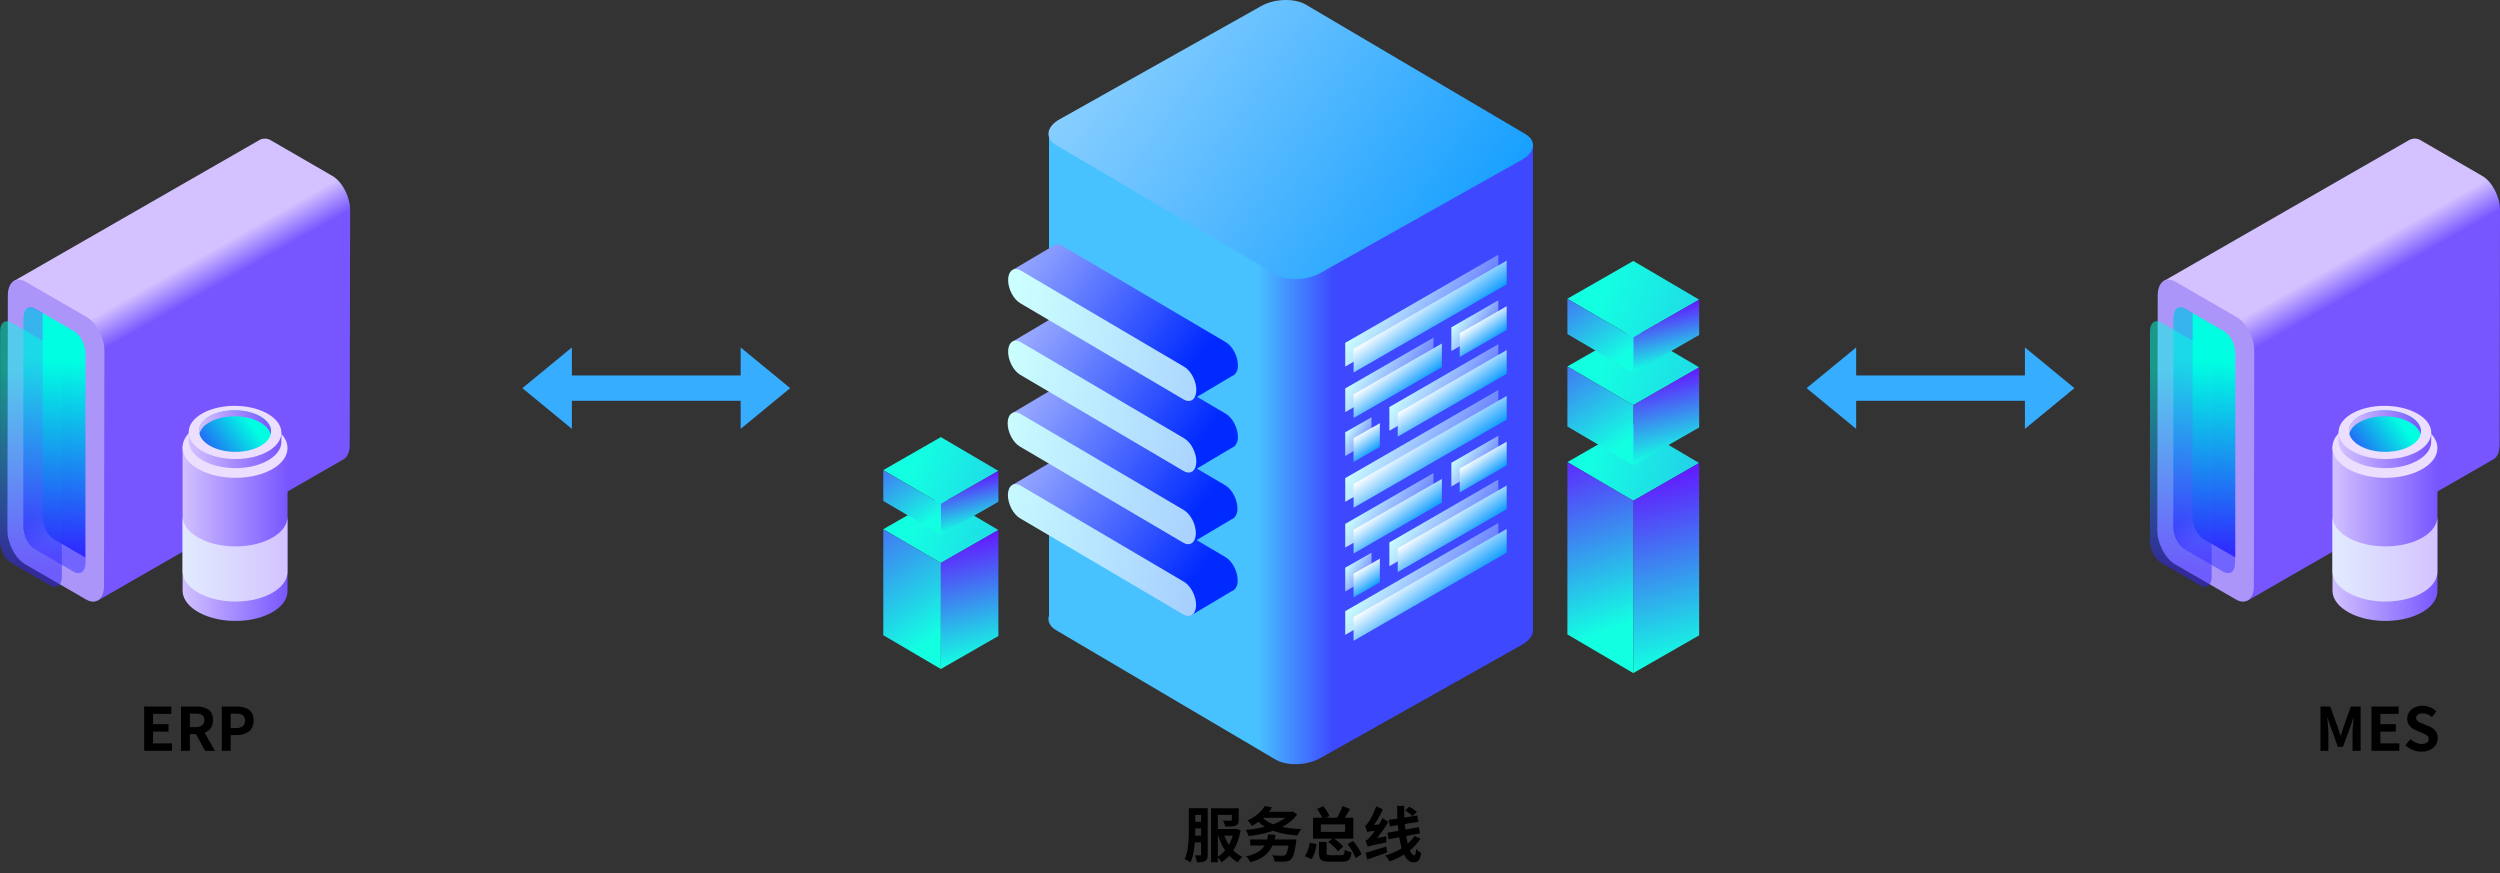 <svg width="919" height="321" viewBox="0 0 919 321" fill="none" xmlns="http://www.w3.org/2000/svg">
<rect x="0" y="0" width="919" height="321" fill="#333333" stroke="none"/>
<path d="M576.178 169.862L600.396 155.971L624.615 170.194L600.396 184.075L576.178 169.862Z" fill="url(#paint0_linear_691_4410)"/>
<path d="M600.396 247.427V184.075L624.615 170.193V233.545L600.396 247.427Z" fill="url(#paint1_linear_691_4410)"/>
<path d="M576.178 169.861V233.213L600.396 247.426V184.074L576.178 169.861Z" fill="url(#paint2_linear_691_4410)"/>
<path d="M576.178 134.698L600.396 120.816L624.615 135.029L600.396 148.921L576.178 134.698Z" fill="url(#paint3_linear_691_4410)"/>
<path d="M600.396 171.002V148.921L624.615 135.029V157.121L600.396 171.002Z" fill="url(#paint4_linear_691_4410)"/>
<path d="M576.178 134.697V156.789L600.396 171.002V148.921L576.178 134.697Z" fill="url(#paint5_linear_691_4410)"/>
<path d="M576.178 109.817L600.396 95.926L624.615 110.149L600.396 124.03L576.178 109.817Z" fill="url(#paint6_linear_691_4410)"/>
<path d="M600.396 137.019V124.03L624.615 110.148V123.128L600.396 137.019Z" fill="url(#paint7_linear_691_4410)"/>
<path d="M576.178 109.816V122.796L600.396 137.019V124.029L576.178 109.816Z" fill="url(#paint8_linear_691_4410)"/>
<path d="M324.697 194.536L345.848 182.406L367.009 194.826L345.848 206.955L324.697 194.536Z" fill="url(#paint9_linear_691_4410)"/>
<path d="M345.848 245.925V206.955L367.009 194.826V233.795L345.848 245.925Z" fill="url(#paint10_linear_691_4410)"/>
<path d="M324.697 194.535V233.504L345.848 245.924V206.955L324.697 194.535Z" fill="url(#paint11_linear_691_4410)"/>
<path d="M324.697 172.807L345.848 160.678L367.009 173.097L345.848 185.216L324.697 172.807Z" fill="url(#paint12_linear_691_4410)"/>
<path d="M345.848 196.568V185.217L367.009 173.098V184.439L345.848 196.568Z" fill="url(#paint13_linear_691_4410)"/>
<path d="M324.697 172.807V184.148L345.848 196.568V185.216L324.697 172.807Z" fill="url(#paint14_linear_691_4410)"/>
<path d="M563.512 231.255V53.909L385.612 50.426V226.279C384.978 228.239 385.8 230.219 388.191 231.629L468.895 279.213C473.054 281.67 480.427 281.441 485.304 278.705L559.446 237.04C562.389 235.412 563.751 233.256 563.512 231.255Z" fill="url(#paint15_linear_691_4410)"/>
<path d="M468.906 100.891L388.202 53.307C384.042 50.84 384.593 46.62 389.481 43.873L463.633 2.219C468.521 -0.528 475.873 -0.756 480.042 1.711L560.757 49.295C564.916 51.752 564.355 55.982 559.478 58.719L485.315 100.383C480.417 103.12 473.138 103.348 468.906 100.891Z" fill="url(#paint16_linear_691_4410)"/>
<path d="M454.962 213.497C455.035 210.189 453.049 206.302 450.532 204.819L390.48 169.468C390.051 169.161 389.547 168.972 389.021 168.923C388.494 168.874 387.964 168.965 387.485 169.188C387.36 169.245 387.242 169.315 387.132 169.396L372.199 178.249L437.711 226.279L452.83 217.28C453.174 217.174 453.49 216.994 453.756 216.752C454.169 216.32 454.489 215.808 454.696 215.248C454.904 214.689 454.994 214.092 454.962 213.497Z" fill="url(#paint17_linear_691_4410)"/>
<path d="M434.986 225.864L374.934 190.502C372.417 189.02 370.431 185.132 370.504 181.825C370.577 178.518 372.677 177.036 375.204 178.529L435.256 213.88C437.773 215.373 439.759 219.25 439.686 222.557C439.613 225.864 437.513 227.346 434.986 225.864Z" fill="url(#paint18_linear_691_4410)"/>
<path d="M454.878 187.103C454.951 183.796 452.965 179.908 450.448 178.425L390.396 143.064C389.965 142.761 389.461 142.576 388.936 142.527C388.411 142.478 387.882 142.566 387.401 142.784C387.272 142.843 387.15 142.916 387.037 143.002L372.115 151.855L437.627 199.875L452.736 190.886C453.084 190.785 453.402 190.6 453.661 190.347C454.078 189.919 454.401 189.41 454.61 188.852C454.819 188.293 454.911 187.698 454.878 187.103Z" fill="url(#paint19_linear_691_4410)"/>
<path d="M434.902 199.459L374.85 164.108C372.324 162.615 370.337 158.738 370.41 155.42C370.493 152.113 372.594 150.641 375.121 152.124L435.162 187.485C437.689 188.968 439.675 192.855 439.603 196.162C439.53 199.469 437.419 200.952 434.902 199.459Z" fill="url(#paint20_linear_691_4410)"/>
<path d="M455.055 160.78C455.128 157.473 453.142 153.586 450.615 152.103L390.563 116.742C390.131 116.439 389.628 116.254 389.103 116.205C388.577 116.155 388.048 116.244 387.568 116.462C387.443 116.523 387.325 116.596 387.214 116.68L372.271 125.533L437.783 173.552L452.902 164.564C453.247 164.454 453.563 164.27 453.828 164.025C454.244 163.597 454.568 163.088 454.779 162.529C454.99 161.971 455.084 161.376 455.055 160.78Z" fill="url(#paint21_linear_691_4410)"/>
<path d="M435.068 173.127L375.026 137.776C372.499 136.283 370.513 132.395 370.586 129.088C370.659 125.781 372.77 124.309 375.286 125.792L435.338 161.153C437.865 162.636 439.851 166.523 439.778 169.83C439.706 173.127 437.595 174.62 435.068 173.127Z" fill="url(#paint22_linear_691_4410)"/>
<path d="M455.055 134.459C455.128 131.152 453.142 127.264 450.615 125.782L390.563 90.42C390.133 90.114 389.629 89.927 389.103 89.878C388.577 89.829 388.047 89.919 387.568 90.14C387.446 90.202 387.327 90.271 387.214 90.348L372.271 99.211L437.783 147.21L452.902 138.222C453.247 138.112 453.563 137.928 453.828 137.683C454.241 137.257 454.563 136.751 454.774 136.197C454.985 135.642 455.081 135.051 455.055 134.459Z" fill="url(#paint23_linear_691_4410)"/>
<path d="M435.068 146.816L375.026 111.455C372.499 109.973 370.513 106.085 370.586 102.778C370.659 99.471 372.77 97.999 375.286 99.481L435.338 134.843C437.865 136.325 439.851 140.213 439.778 143.52C439.706 146.827 437.595 148.299 435.068 146.816Z" fill="url(#paint24_linear_691_4410)"/>
<path d="M550.785 102.353L494.508 134.75V126.031L550.785 93.635V102.353Z" fill="url(#paint25_linear_691_4410)"/>
<path d="M550.785 119.116L533.523 129.047V120.329L550.785 110.387V119.116Z" fill="url(#paint26_linear_691_4410)"/>
<path d="M526.962 132.82L494.508 151.501V142.783L526.962 124.102V132.82Z" fill="url(#paint27_linear_691_4410)"/>
<path d="M550.784 135.226L510.729 158.345V149.626L550.784 126.508V135.226Z" fill="url(#paint28_linear_691_4410)"/>
<path d="M504.168 162.117L494.508 167.622V158.903L504.168 153.398V162.117Z" fill="url(#paint29_linear_691_4410)"/>
<path d="M550.785 152.082L494.508 184.468V175.749L550.785 143.363V152.082Z" fill="url(#paint30_linear_691_4410)"/>
<path d="M550.785 168.898L533.523 178.84V170.122L550.785 160.18V168.898Z" fill="url(#paint31_linear_691_4410)"/>
<path d="M526.962 182.613L494.508 201.294V192.576L526.962 173.895V182.613Z" fill="url(#paint32_linear_691_4410)"/>
<path d="M550.784 185.019L510.729 208.127V199.409L550.784 176.301V185.019Z" fill="url(#paint33_linear_691_4410)"/>
<path d="M504.168 211.911L494.508 217.415V208.697L504.168 203.182V211.911Z" fill="url(#paint34_linear_691_4410)"/>
<path d="M550.785 200.984L494.508 233.37V224.652L550.785 192.266V200.984Z" fill="url(#paint35_linear_691_4410)"/>
<g style="mix-blend-mode:overlay">
<path d="M553.863 104.519L497.586 136.916V128.197L553.863 95.801V104.519Z" fill="url(#paint36_linear_691_4410)"/>
<path d="M553.863 121.283L536.602 131.214V122.496L553.863 112.564V121.283Z" fill="url(#paint37_linear_691_4410)"/>
<path d="M530.04 134.988L497.586 153.669V144.951L530.04 126.27V134.988Z" fill="url(#paint38_linear_691_4410)"/>
<path d="M553.864 137.402L513.809 160.51V151.791L553.864 128.684V137.402Z" fill="url(#paint39_linear_691_4410)"/>
<path d="M507.246 164.285L497.586 169.79V161.071L507.246 155.566V164.285Z" fill="url(#paint40_linear_691_4410)"/>
<path d="M553.863 154.25L497.586 186.636V177.917L553.863 145.531V154.25Z" fill="url(#paint41_linear_691_4410)"/>
<path d="M553.863 171.064L536.602 181.006V172.288L553.863 162.346V171.064Z" fill="url(#paint42_linear_691_4410)"/>
<path d="M530.04 184.779L497.586 203.46V194.742L530.04 176.061V184.779Z" fill="url(#paint43_linear_691_4410)"/>
<path d="M553.864 187.185L513.809 210.293V201.575L553.864 178.467V187.185Z" fill="url(#paint44_linear_691_4410)"/>
<path d="M507.246 214.076L497.586 219.581V210.862L507.246 205.357V214.076Z" fill="url(#paint45_linear_691_4410)"/>
<path d="M553.863 203.15L497.586 235.547V226.818L553.863 194.432V203.15Z" fill="url(#paint46_linear_691_4410)"/>
</g>
<path d="M912.449 64.649L890.123 51.732C889.526 51.308 888.829 51.046 888.1 50.971C887.371 50.897 886.635 51.012 885.964 51.306H885.912L795.215 103.411L826.151 220.815L916.338 168.981C917.867 168.255 918.844 166.348 918.855 163.57L919 77.213C919.011 72.362 916.12 66.753 912.449 64.649Z" fill="url(#paint47_linear_691_4410)"/>
<path d="M821.94 220.37L799.573 207.442C795.944 205.369 793.011 199.729 793.022 194.898L793.178 108.542C793.178 103.711 796.131 101.503 799.76 103.597L822.127 116.525C825.756 118.598 828.689 124.238 828.678 129.069L828.522 215.425C828.522 220.245 825.569 222.464 821.94 220.37Z" fill="#AB95F9"/>
<path d="M817.448 210.159L803.14 201.865C800.811 200.528 798.98 196.93 798.98 193.841L799.033 116.68C799.033 113.57 800.925 112.171 803.192 113.508L817.511 121.802C819.83 123.149 821.67 126.736 821.67 129.826V206.997C821.66 210.086 819.767 211.486 817.448 210.159Z" fill="url(#paint48_linear_691_4410)"/>
<path d="M810.127 198.246C807.808 196.899 805.968 193.301 805.968 190.212L806.02 115.114L803.275 113.528C800.945 112.191 799.063 113.601 799.053 116.7V193.861C799.053 196.971 800.935 200.548 803.212 201.885L817.521 210.179C819.85 211.526 821.68 210.106 821.743 207.017V204.943L810.127 198.246Z" fill="url(#paint49_linear_691_4410)"/>
<path opacity="0.5" d="M808.806 215.218L794.488 206.925C792.169 205.577 790.328 201.99 790.328 198.901V121.729C790.328 118.619 792.221 117.22 794.54 118.619L808.858 126.913C811.177 128.25 813.018 131.848 813.018 134.937V212.108C813.018 215.145 811.094 216.555 808.806 215.218Z" fill="url(#paint50_linear_691_4410)"/>
<path style="mix-blend-mode:overlay" opacity="0.6" d="M817.448 210.159L803.14 201.865C800.811 200.528 798.98 196.93 798.98 193.841L799.033 116.68C799.033 113.57 800.925 112.171 803.192 113.508L817.511 121.802C819.83 123.149 821.67 126.736 821.67 129.826L821.618 206.997C821.66 210.086 819.767 211.486 817.448 210.159Z" fill="url(#paint51_linear_691_4410)"/>
<path d="M895.988 217.084V164.492L857.42 164.016V216.607C857.399 216.904 857.399 217.202 857.42 217.498C857.617 220.37 859.739 223.211 863.742 225.315C871.645 229.462 883.843 229.192 890.997 224.693C894.439 222.537 896.072 219.779 895.988 217.084Z" fill="url(#paint52_linear_691_4410)"/>
<path d="M890.996 172.09C883.841 176.59 871.644 176.859 863.741 172.712C855.838 168.566 855.235 161.558 862.389 157.058C869.543 152.559 881.751 152.29 889.644 156.447C897.536 160.604 898.15 167.612 890.996 172.09Z" fill="#ECDEFF"/>
<path d="M893.742 159.082H892.702C891.548 157.384 889.967 156.018 888.117 155.122C881.139 151.462 870.366 151.7 864.044 155.671C862.649 156.497 861.465 157.632 860.581 158.988H859.635V162.098C859.624 162.202 859.624 162.306 859.635 162.409C859.728 165.012 861.611 167.593 865.229 169.49C872.207 173.16 882.98 172.911 889.292 168.941C892.245 167.085 893.701 164.794 893.701 162.409L893.742 159.082Z" fill="url(#paint53_linear_691_4410)"/>
<path d="M889.323 165.601C883.011 169.572 872.238 169.81 865.261 166.151C858.283 162.491 857.753 156.292 864.065 152.332C870.377 148.371 881.16 148.112 888.138 151.782C895.115 155.452 895.645 161.631 889.323 165.601Z" fill="#ECDEFF"/>
<path d="M886.547 163.642C881.618 166.752 873.216 166.928 867.829 164.067C862.443 161.206 861.975 156.385 866.904 153.296C871.833 150.206 880.224 150.009 885.621 152.871C891.018 155.732 891.465 160.553 886.547 163.642Z" fill="url(#paint54_linear_691_4410)"/>
<path d="M866.85 155.504C871.779 152.393 880.171 152.217 885.568 155.068C887.939 156.323 889.363 157.94 889.79 159.63C890.424 157.204 888.989 154.633 885.568 152.839C880.129 149.978 871.738 150.165 866.85 153.264C864.074 155.006 862.992 157.297 863.554 159.484C864.105 157.788 865.283 156.364 866.85 155.504Z" fill="url(#paint55_linear_691_4410)"/>
<path d="M890.997 197.303C883.843 201.792 871.645 202.072 863.742 197.925C859.739 195.852 857.618 192.98 857.42 190.109V209.495C857.399 209.788 857.399 210.083 857.42 210.376C857.618 213.248 859.739 216.088 863.742 218.193C871.645 222.339 883.843 222.06 890.997 217.571C894.439 215.414 896.082 212.677 895.989 209.951V189.715C896.082 192.41 894.439 195.147 890.997 197.303Z" fill="url(#paint56_linear_691_4410)"/>
<path d="M122.152 64.649L99.826 51.732C99.229 51.308 98.532 51.046 97.803 50.971C97.074 50.897 96.338 51.012 95.667 51.306L4.918 103.411L35.854 220.815L126.041 168.981C127.57 168.255 128.547 166.348 128.558 163.57L128.703 77.213C128.714 72.362 125.823 66.753 122.152 64.649Z" fill="url(#paint57_linear_691_4410)"/>
<path d="M31.643 220.37L9.276 207.442C5.647 205.369 2.714 199.729 2.725 194.898L2.881 108.542C2.881 103.711 5.834 101.503 9.463 103.597L31.83 116.525C35.459 118.598 38.392 124.238 38.382 129.069L38.226 215.425C38.226 220.245 35.272 222.464 31.643 220.37Z" fill="#AB95F9"/>
<path d="M27.152 210.159L12.843 201.865C10.514 200.528 8.684 196.93 8.684 193.841V116.68C8.684 113.57 10.576 112.171 12.895 113.508L27.214 121.802C29.533 123.149 31.373 126.736 31.373 129.826V206.997C31.363 210.086 29.471 211.486 27.152 210.159Z" fill="url(#paint58_linear_691_4410)"/>
<path d="M19.83 198.247C17.511 196.899 15.671 193.302 15.671 190.212L15.681 115.073L12.936 113.487C10.607 112.15 8.776 113.56 8.714 116.659L8.662 193.862C8.662 196.972 10.544 200.548 12.822 201.886L27.13 210.179C29.459 211.527 31.341 210.106 31.352 207.017V204.944L19.83 198.247Z" fill="url(#paint59_linear_691_4410)"/>
<path opacity="0.5" d="M18.51 215.217L4.159 206.944C1.841 205.596 0 202.009 0 198.92L0.052 121.749C0.052 118.639 1.945 117.239 4.263 118.639L18.582 126.932C20.901 128.27 22.742 131.867 22.742 134.956V212.127C22.721 215.144 20.797 216.554 18.51 215.217Z" fill="url(#paint60_linear_691_4410)"/>
<path style="mix-blend-mode:overlay" opacity="0.6" d="M27.152 210.159L12.843 201.865C10.514 200.528 8.684 196.93 8.684 193.841V116.68C8.684 113.57 10.576 112.171 12.895 113.508L27.214 121.802C29.533 123.149 31.373 126.736 31.373 129.826L31.321 206.997C31.363 210.086 29.471 211.486 27.152 210.159Z" fill="url(#paint61_linear_691_4410)"/>
<path d="M105.692 217.084V164.492L67.123 164.016V216.607C67.102 216.904 67.102 217.202 67.123 217.498C67.321 220.37 69.442 223.211 73.445 225.315C81.348 229.462 93.546 229.192 100.7 224.693C104.142 222.537 105.775 219.779 105.692 217.084Z" fill="url(#paint62_linear_691_4410)"/>
<path d="M100.701 172.09C93.546 176.59 81.349 176.859 73.446 172.712C65.543 168.566 64.94 161.558 72.094 157.058C79.248 152.559 91.456 152.29 99.349 156.447C107.241 160.604 107.855 167.612 100.701 172.09Z" fill="#ECDEFF"/>
<path d="M103.446 159.082H102.406C101.252 157.384 99.671 156.018 97.82 155.122C90.843 151.462 80.07 151.7 73.748 155.671C72.353 156.497 71.168 157.632 70.285 158.988H69.359V162.098C69.349 162.202 69.349 162.306 69.359 162.409C69.453 165.012 71.335 167.593 74.954 169.49C81.931 173.16 92.704 172.911 99.016 168.941C101.969 167.085 103.425 164.794 103.425 162.409L103.446 159.082Z" fill="url(#paint63_linear_691_4410)"/>
<path d="M99.026 165.601C92.714 169.572 81.941 169.81 74.964 166.151C67.986 162.491 67.456 156.292 73.768 152.332C80.08 148.371 90.863 148.112 97.841 151.782C104.818 155.452 105.349 161.631 99.026 165.601Z" fill="#ECDEFF"/>
<path d="M96.25 163.642C91.321 166.752 82.919 166.928 77.532 164.067C72.146 161.206 71.678 156.385 76.607 153.296C81.536 150.206 89.927 150.009 95.324 152.871C100.721 155.732 101.168 160.553 96.25 163.642Z" fill="url(#paint64_linear_691_4410)"/>
<path d="M76.555 155.504C81.484 152.393 89.876 152.217 95.273 155.068C97.644 156.323 99.068 157.94 99.495 159.63C100.129 157.204 98.694 154.633 95.273 152.839C89.834 149.978 81.443 150.165 76.555 153.264C73.779 155.006 72.697 157.297 73.259 159.484C73.81 157.788 74.988 156.364 76.555 155.504Z" fill="url(#paint65_linear_691_4410)"/>
<path d="M100.7 197.303C93.546 201.792 81.348 202.072 73.445 197.925C69.442 195.852 67.321 192.98 67.123 190.109V209.495C67.102 209.788 67.102 210.083 67.123 210.376C67.321 213.248 69.442 216.088 73.445 218.193C81.348 222.339 93.546 222.06 100.7 217.571C104.142 215.414 105.785 212.677 105.692 209.951V189.715C105.785 192.41 104.142 195.147 100.7 197.303Z" fill="url(#paint66_linear_691_4410)"/>
<path d="M290.465 142.68L272.268 127.721V138.015H210.219V127.721L192.021 142.68L210.219 157.65V147.345H272.268V157.65L290.465 142.68Z" fill="#37ADFF"/>
<path d="M762.563 142.68L744.365 127.721V138.015H682.317V127.721L664.119 142.68L682.317 157.65V147.345H744.365V157.65L762.563 142.68Z" fill="#37ADFF"/>
<path d="M853.002 276H855.906V269.202C855.906 267.662 855.664 265.396 855.488 263.856H855.576L856.896 267.684L859.404 274.548H861.274L863.782 267.684L865.124 263.856H865.234C865.058 265.396 864.794 267.662 864.794 269.202V276H867.764V259.72H864.156L861.45 267.354C861.12 268.366 860.834 269.422 860.46 270.478H860.372C860.02 269.422 859.734 268.366 859.36 267.354L856.588 259.72H853.002V276ZM871.758 276H881.988V273.272H875.014V268.938H880.712V266.188H875.014V262.426H881.746V259.72H871.758V276ZM890.155 276.308C893.895 276.308 896.117 274.042 896.117 271.38C896.117 269.048 894.819 267.772 892.861 266.958L890.727 266.078C889.341 265.528 888.175 265.088 888.175 263.922C888.175 262.866 889.077 262.228 890.507 262.228C891.849 262.228 892.927 262.712 893.983 263.57L895.611 261.524C894.291 260.182 892.399 259.434 890.507 259.434C887.229 259.434 884.875 261.48 884.875 264.142C884.875 266.496 886.547 267.838 888.175 268.498L890.353 269.422C891.805 270.038 892.795 270.434 892.795 271.644C892.795 272.766 891.915 273.492 890.221 273.492C888.791 273.492 887.229 272.788 886.085 271.71L884.215 273.954C885.799 275.472 887.955 276.308 890.155 276.308Z" fill="black"/>
<path d="M53.002 276H63.232V273.272H56.258V268.938H61.956V266.188H56.258V262.426H62.99V259.72H53.002V276ZM66.537 276H69.793V269.862H72.191C75.601 269.862 78.307 268.278 78.307 264.648C78.307 260.908 75.601 259.72 72.191 259.72H66.537V276ZM69.793 267.288V262.316H71.883C73.995 262.316 75.139 262.91 75.139 264.648C75.139 266.386 73.995 267.288 71.883 267.288H69.793ZM75.381 276H79.011L73.863 266.98L71.597 269.026L75.381 276ZM81.533 276H84.789V270.214H86.967C90.465 270.214 93.237 268.564 93.237 264.846C93.237 260.974 90.465 259.72 86.879 259.72H81.533V276ZM84.789 267.64V262.316H86.637C88.881 262.316 90.069 262.932 90.069 264.846C90.069 266.694 88.991 267.64 86.747 267.64H84.789Z" fill="black"/>
<path d="M438.036 297.092V299.534H442.986V297.092H438.036ZM438.036 302.086V304.528H443.074V302.086H438.036ZM446.616 304.77V307.168H454.338V304.77H446.616ZM438.014 307.19V309.676H442.986V307.19H438.014ZM437.002 297.092V305.1C437.002 308.334 436.892 312.778 435.506 315.814C436.122 316.034 437.178 316.628 437.64 317.024C439.158 313.746 439.378 308.642 439.378 305.1V297.092H437.002ZM441.512 297.092V314.076C441.512 314.362 441.402 314.45 441.138 314.45C440.874 314.472 440.06 314.472 439.268 314.45C439.598 315.11 439.906 316.298 439.972 316.98C441.402 316.98 442.348 316.936 443.052 316.496C443.756 316.056 443.954 315.308 443.954 314.12V297.092H441.512ZM452.82 297.114V301.338C452.82 301.602 452.71 301.668 452.358 301.668C452.006 301.69 450.686 301.69 449.586 301.646C449.916 302.262 450.268 303.164 450.378 303.846C452.05 303.846 453.304 303.846 454.184 303.516C455.108 303.164 455.35 302.526 455.35 301.382V297.114H452.82ZM453.612 304.77V305.21C452.864 309.654 450.576 313.372 447.474 315.022C448.002 315.462 448.684 316.364 448.992 316.958C452.6 314.78 455.064 310.93 456.032 305.21L454.47 304.704L454.052 304.77H453.612ZM449.784 306.398L447.738 306.926C449.102 311.392 451.456 315.088 454.998 316.98C455.372 316.364 456.098 315.44 456.648 314.956C453.326 313.416 450.95 310.138 449.784 306.398ZM445.186 297.114V316.98H447.672V299.556H453.436V297.114H445.186ZM459.574 308.576V310.82H474.776V308.576H459.574ZM473.94 308.576L473.918 308.906C473.544 312.228 473.038 313.9 472.466 314.34C472.18 314.538 471.872 314.56 471.388 314.56C470.75 314.56 469.144 314.538 467.692 314.406C468.154 315.044 468.484 316.012 468.528 316.694C469.98 316.76 471.41 316.76 472.202 316.716C473.236 316.65 473.918 316.496 474.556 315.902C475.392 315.154 475.942 313.394 476.426 309.632C476.492 309.28 476.558 308.576 476.558 308.576H473.94ZM466.174 306.706C465.58 311.48 463.094 313.768 458.122 314.78C458.606 315.264 459.376 316.386 459.662 316.958C465.03 315.484 467.89 312.712 468.924 306.926L466.174 306.706ZM463.908 298.412V300.612H474.93V298.412H463.908ZM474.27 298.412V298.742C471.762 302.504 464.81 304.484 457.924 305.078C458.342 305.65 458.782 306.706 458.958 307.366C466.218 306.508 473.5 304.286 476.822 299.358L475.194 298.302L474.776 298.412H474.27ZM464.282 300.678L462.126 301.558C465.25 305.1 470.354 306.64 476.91 307.124C477.218 306.42 477.834 305.364 478.362 304.792C472.004 304.528 466.768 303.34 464.282 300.678ZM464.92 296.3C463.798 298.17 461.73 300.172 458.606 301.58C459.112 301.998 459.838 302.988 460.146 303.604C463.688 301.778 465.998 299.468 467.604 296.828L464.92 296.3ZM495.368 310.314C496.622 311.876 497.876 313.988 498.272 315.396L500.472 314.098C500.032 312.624 498.69 310.666 497.392 309.148L495.368 310.314ZM488.218 309.5C489.538 310.402 491.078 311.876 491.848 312.91L493.784 311.216C492.992 310.248 491.452 308.906 490.066 308.026L488.218 309.5ZM484.852 309.5V313.592C484.852 316.012 485.666 316.76 488.944 316.76C489.604 316.76 492.53 316.76 493.234 316.76C495.698 316.76 496.512 316.078 496.842 313.35C496.072 313.196 494.928 312.8 494.334 312.404C494.202 314.098 494.026 314.362 492.992 314.362C492.244 314.362 489.78 314.362 489.208 314.362C487.888 314.362 487.646 314.274 487.646 313.548V309.5H484.852ZM481.486 309.808C481.178 311.568 480.496 313.592 479.66 314.736L482.146 315.836C483.07 314.406 483.73 312.206 483.994 310.27L481.486 309.808ZM484.148 297.4C485.05 298.566 485.93 300.128 486.238 301.162L488.68 299.974C488.328 298.896 487.36 297.444 486.414 296.344L484.148 297.4ZM493.498 296.278C492.948 297.862 491.936 299.952 491.078 301.294L493.212 302.306C494.114 301.074 495.236 299.16 496.27 297.4L493.498 296.278ZM485.534 303.054H494.466V305.804H485.534V303.054ZM482.674 300.59V308.29H497.48V300.59H482.674ZM502.76 311.282C502.76 310.82 504.41 310.072 504.41 310.072V310.006C506.522 307.894 508.7 304.99 510.35 302.13L508.238 300.766C506.742 303.758 504.498 306.772 503.728 307.564C503.024 308.378 502.54 308.862 501.946 308.972C502.254 309.632 502.628 310.798 502.76 311.282ZM502.76 311.282C503.332 310.974 504.234 310.71 509.624 309.654C509.58 309.126 509.602 308.136 509.69 307.454L503.706 308.444L502.606 309.236L502.76 311.282ZM502.606 305.914C502.606 305.452 504.014 304.66 504.014 304.66V304.594C505.598 302.724 507.248 300.04 508.348 297.532L505.906 296.366C505.092 298.874 503.574 301.536 503.09 302.196C502.606 302.9 502.232 303.362 501.77 303.494C502.056 304.176 502.496 305.408 502.606 305.914ZM502.606 305.914C503.046 305.694 503.794 305.54 507.358 305.166C507.38 304.638 507.468 303.714 507.622 303.054L503.64 303.34L502.54 304.066L502.606 305.914ZM502.034 313.46L502.584 315.968C504.718 315.22 507.402 314.274 509.932 313.372L509.536 311.216C506.786 312.074 503.904 312.976 502.034 313.46ZM510.482 301.382L510.922 303.78L521.416 302.108L520.976 299.798L510.482 301.382ZM510.02 306.134L510.438 308.51L521.988 306.354L521.57 304.044L510.02 306.134ZM513.562 296.234C513.606 306.178 515.036 316.98 519.546 316.98C521.306 316.98 521.988 316.254 522.428 313.548C521.834 313.262 521.086 312.69 520.558 312.074C520.47 313.856 520.272 314.406 519.854 314.406C517.742 314.406 516.026 305.078 516.18 296.234H513.562ZM516.532 297.906C517.434 298.5 518.666 299.402 519.282 299.996L520.866 298.434C520.228 297.884 518.974 297.048 518.072 296.52L516.532 297.906ZM519.964 307.278C517.786 310.754 513.672 313.196 509.228 314.494C509.844 315.088 510.504 316.012 510.834 316.672C515.52 315 519.656 312.25 522.164 308.29L519.964 307.278Z" fill="black"/>
<defs>
<linearGradient id="paint0_linear_691_4410" x1="776.07" y1="211.952" x2="584.571" y2="165.969" gradientUnits="userSpaceOnUse">
<stop stop-color="#6318FF"/>
<stop offset="0.51" stop-color="#3A8DF0"/>
<stop offset="1" stop-color="#13FFE2"/>
</linearGradient>
<linearGradient id="paint1_linear_691_4410" x1="603.994" y1="175.408" x2="620.909" y2="242.237" gradientUnits="userSpaceOnUse">
<stop stop-color="#6318FF"/>
<stop offset="1" stop-color="#13FFE2"/>
</linearGradient>
<linearGradient id="paint2_linear_691_4410" x1="572.309" y1="165.404" x2="596.087" y2="230.171" gradientUnits="userSpaceOnUse">
<stop stop-color="#6318FF"/>
<stop offset="1" stop-color="#13FFE2"/>
</linearGradient>
<linearGradient id="paint3_linear_691_4410" x1="796.795" y1="206.82" x2="589.577" y2="130.441" gradientUnits="userSpaceOnUse">
<stop stop-color="#6318FF"/>
<stop offset="1" stop-color="#13FFE2"/>
</linearGradient>
<linearGradient id="paint4_linear_691_4410" x1="608.934" y1="139" x2="616.037" y2="167.053" gradientUnits="userSpaceOnUse">
<stop stop-color="#6318FF"/>
<stop offset="1" stop-color="#13FFE2"/>
</linearGradient>
<linearGradient id="paint5_linear_691_4410" x1="561.942" y1="114.15" x2="595.441" y2="163.675" gradientUnits="userSpaceOnUse">
<stop stop-color="#6318FF"/>
<stop offset="1" stop-color="#13FFE2"/>
</linearGradient>
<linearGradient id="paint6_linear_691_4410" x1="796.795" y1="181.94" x2="589.577" y2="105.551" gradientUnits="userSpaceOnUse">
<stop stop-color="#6318FF"/>
<stop offset="1" stop-color="#13FFE2"/>
</linearGradient>
<linearGradient id="paint7_linear_691_4410" x1="610.026" y1="113.839" x2="614.957" y2="133.336" gradientUnits="userSpaceOnUse">
<stop stop-color="#6318FF"/>
<stop offset="1" stop-color="#13FFE2"/>
</linearGradient>
<linearGradient id="paint8_linear_691_4410" x1="566.497" y1="91.394" x2="594.207" y2="132.371" gradientUnits="userSpaceOnUse">
<stop stop-color="#6318FF"/>
<stop offset="1" stop-color="#13FFE2"/>
</linearGradient>
<linearGradient id="paint9_linear_691_4410" x1="517.394" y1="257.535" x2="336.413" y2="190.818" gradientUnits="userSpaceOnUse">
<stop stop-color="#6318FF"/>
<stop offset="1" stop-color="#13FFE2"/>
</linearGradient>
<linearGradient id="paint10_linear_691_4410" x1="350.953" y1="198.89" x2="361.84" y2="241.877" gradientUnits="userSpaceOnUse">
<stop stop-color="#6318FF"/>
<stop offset="1" stop-color="#13FFE2"/>
</linearGradient>
<linearGradient id="paint11_linear_691_4410" x1="302.434" y1="171.977" x2="344.206" y2="233.727" gradientUnits="userSpaceOnUse">
<stop stop-color="#6318FF"/>
<stop offset="1" stop-color="#13FFE2"/>
</linearGradient>
<linearGradient id="paint12_linear_691_4410" x1="517.394" y1="235.796" x2="336.413" y2="169.079" gradientUnits="userSpaceOnUse">
<stop stop-color="#6318FF"/>
<stop offset="1" stop-color="#13FFE2"/>
</linearGradient>
<linearGradient id="paint13_linear_691_4410" x1="354.26" y1="176.322" x2="358.572" y2="193.35" gradientUnits="userSpaceOnUse">
<stop stop-color="#6318FF"/>
<stop offset="1" stop-color="#13FFE2"/>
</linearGradient>
<linearGradient id="paint14_linear_691_4410" x1="316.243" y1="156.717" x2="340.453" y2="192.51" gradientUnits="userSpaceOnUse">
<stop stop-color="#6318FF"/>
<stop offset="1" stop-color="#13FFE2"/>
</linearGradient>
<linearGradient id="paint15_linear_691_4410" x1="490.42" y1="165.674" x2="462.229" y2="165.674" gradientUnits="userSpaceOnUse">
<stop stop-color="#3D48FF"/>
<stop offset="1" stop-color="#48C2FF"/>
</linearGradient>
<linearGradient id="paint16_linear_691_4410" x1="546.063" y1="102.052" x2="283.612" y2="-85.175" gradientUnits="userSpaceOnUse">
<stop stop-color="#0E9CFF"/>
<stop offset="1" stop-color="white"/>
</linearGradient>
<linearGradient id="paint17_linear_691_4410" x1="439.478" y1="212.221" x2="336.87" y2="138.485" gradientUnits="userSpaceOnUse">
<stop stop-color="#002AFF"/>
<stop offset="1" stop-color="white"/>
</linearGradient>
<linearGradient id="paint18_linear_691_4410" x1="591.974" y1="238.387" x2="356.996" y2="192.597" gradientUnits="userSpaceOnUse">
<stop stop-color="#6378FF"/>
<stop offset="1" stop-color="#CCFFFF"/>
</linearGradient>
<linearGradient id="paint19_linear_691_4410" x1="441.048" y1="187.009" x2="338.44" y2="113.263" gradientUnits="userSpaceOnUse">
<stop stop-color="#002AFF"/>
<stop offset="1" stop-color="white"/>
</linearGradient>
<linearGradient id="paint20_linear_691_4410" x1="596.934" y1="212.967" x2="361.956" y2="167.177" gradientUnits="userSpaceOnUse">
<stop stop-color="#6378FF"/>
<stop offset="1" stop-color="#CCFFFF"/>
</linearGradient>
<linearGradient id="paint21_linear_691_4410" x1="442.098" y1="161.309" x2="339.49" y2="87.563" gradientUnits="userSpaceOnUse">
<stop stop-color="#002AFF"/>
<stop offset="1" stop-color="white"/>
</linearGradient>
<linearGradient id="paint22_linear_691_4410" x1="601.883" y1="187.568" x2="366.905" y2="141.778" gradientUnits="userSpaceOnUse">
<stop stop-color="#6378FF"/>
<stop offset="1" stop-color="#CCFFFF"/>
</linearGradient>
<linearGradient id="paint23_linear_691_4410" x1="439.395" y1="133.059" x2="336.786" y2="59.313" gradientUnits="userSpaceOnUse">
<stop stop-color="#002AFF"/>
<stop offset="1" stop-color="white"/>
</linearGradient>
<linearGradient id="paint24_linear_691_4410" x1="606.822" y1="162.201" x2="371.845" y2="116.411" gradientUnits="userSpaceOnUse">
<stop stop-color="#6378FF"/>
<stop offset="1" stop-color="#CCFFFF"/>
</linearGradient>
<linearGradient id="paint25_linear_691_4410" x1="537.132" y1="123.491" x2="508.203" y2="104.813" gradientUnits="userSpaceOnUse">
<stop stop-color="#6378FF"/>
<stop offset="1" stop-color="#CCFFFF"/>
</linearGradient>
<linearGradient id="paint26_linear_691_4410" x1="547.978" y1="123.459" x2="536.352" y2="115.952" gradientUnits="userSpaceOnUse">
<stop stop-color="#6378FF"/>
<stop offset="1" stop-color="#CCFFFF"/>
</linearGradient>
<linearGradient id="paint27_linear_691_4410" x1="519.932" y1="143.705" x2="501.57" y2="131.846" gradientUnits="userSpaceOnUse">
<stop stop-color="#6378FF"/>
<stop offset="1" stop-color="#CCFFFF"/>
</linearGradient>
<linearGradient id="paint28_linear_691_4410" x1="541.633" y1="149.408" x2="519.918" y2="135.384" gradientUnits="userSpaceOnUse">
<stop stop-color="#6378FF"/>
<stop offset="1" stop-color="#CCFFFF"/>
</linearGradient>
<linearGradient id="paint29_linear_691_4410" x1="503.492" y1="163.174" x2="495.199" y2="157.823" gradientUnits="userSpaceOnUse">
<stop stop-color="#6378FF"/>
<stop offset="1" stop-color="#CCFFFF"/>
</linearGradient>
<linearGradient id="paint30_linear_691_4410" x1="537.132" y1="173.21" x2="508.203" y2="154.531" gradientUnits="userSpaceOnUse">
<stop stop-color="#6378FF"/>
<stop offset="1" stop-color="#CCFFFF"/>
</linearGradient>
<linearGradient id="paint31_linear_691_4410" x1="547.978" y1="173.252" x2="536.352" y2="165.735" gradientUnits="userSpaceOnUse">
<stop stop-color="#6378FF"/>
<stop offset="1" stop-color="#CCFFFF"/>
</linearGradient>
<linearGradient id="paint32_linear_691_4410" x1="519.932" y1="193.498" x2="501.57" y2="181.639" gradientUnits="userSpaceOnUse">
<stop stop-color="#6378FF"/>
<stop offset="1" stop-color="#CCFFFF"/>
</linearGradient>
<linearGradient id="paint33_linear_691_4410" x1="541.633" y1="199.191" x2="519.918" y2="185.177" gradientUnits="userSpaceOnUse">
<stop stop-color="#6378FF"/>
<stop offset="1" stop-color="#CCFFFF"/>
</linearGradient>
<linearGradient id="paint34_linear_691_4410" x1="503.492" y1="212.968" x2="495.199" y2="207.616" gradientUnits="userSpaceOnUse">
<stop stop-color="#6378FF"/>
<stop offset="1" stop-color="#CCFFFF"/>
</linearGradient>
<linearGradient id="paint35_linear_691_4410" x1="537.132" y1="222.122" x2="508.203" y2="203.444" gradientUnits="userSpaceOnUse">
<stop stop-color="#6378FF"/>
<stop offset="1" stop-color="#CCFFFF"/>
</linearGradient>
<linearGradient id="paint36_linear_691_4410" x1="529.853" y1="121.998" x2="521.619" y2="110.695" gradientUnits="userSpaceOnUse">
<stop stop-color="#0E9CFF"/>
<stop offset="1" stop-color="white"/>
</linearGradient>
<linearGradient id="paint37_linear_691_4410" x1="547.946" y1="125.596" x2="542.54" y2="118.168" gradientUnits="userSpaceOnUse">
<stop stop-color="#0E9CFF"/>
<stop offset="1" stop-color="white"/>
</linearGradient>
<linearGradient id="paint38_linear_691_4410" x1="517.073" y1="144.432" x2="510.569" y2="135.498" gradientUnits="userSpaceOnUse">
<stop stop-color="#0E9CFF"/>
<stop offset="1" stop-color="white"/>
</linearGradient>
<linearGradient id="paint39_linear_691_4410" x1="537.362" y1="149.407" x2="530.339" y2="139.756" gradientUnits="userSpaceOnUse">
<stop stop-color="#0E9CFF"/>
<stop offset="1" stop-color="white"/>
</linearGradient>
<linearGradient id="paint40_linear_691_4410" x1="504.865" y1="166.016" x2="499.987" y2="159.326" gradientUnits="userSpaceOnUse">
<stop stop-color="#0E9CFF"/>
<stop offset="1" stop-color="white"/>
</linearGradient>
<linearGradient id="paint41_linear_691_4410" x1="529.853" y1="171.728" x2="521.619" y2="160.415" gradientUnits="userSpaceOnUse">
<stop stop-color="#0E9CFF"/>
<stop offset="1" stop-color="white"/>
</linearGradient>
<linearGradient id="paint42_linear_691_4410" x1="547.946" y1="175.377" x2="542.54" y2="167.959" gradientUnits="userSpaceOnUse">
<stop stop-color="#0E9CFF"/>
<stop offset="1" stop-color="white"/>
</linearGradient>
<linearGradient id="paint43_linear_691_4410" x1="517.073" y1="194.213" x2="510.569" y2="185.278" gradientUnits="userSpaceOnUse">
<stop stop-color="#0E9CFF"/>
<stop offset="1" stop-color="white"/>
</linearGradient>
<linearGradient id="paint44_linear_691_4410" x1="537.362" y1="199.201" x2="530.339" y2="189.549" gradientUnits="userSpaceOnUse">
<stop stop-color="#0E9CFF"/>
<stop offset="1" stop-color="white"/>
</linearGradient>
<linearGradient id="paint45_linear_691_4410" x1="504.865" y1="215.807" x2="499.987" y2="209.106" gradientUnits="userSpaceOnUse">
<stop stop-color="#0E9CFF"/>
<stop offset="1" stop-color="white"/>
</linearGradient>
<linearGradient id="paint46_linear_691_4410" x1="529.853" y1="220.629" x2="521.619" y2="209.315" gradientUnits="userSpaceOnUse">
<stop stop-color="#0E9CFF"/>
<stop offset="1" stop-color="white"/>
</linearGradient>
<linearGradient id="paint47_linear_691_4410" x1="853.863" y1="114.119" x2="847.849" y2="103.498" gradientUnits="userSpaceOnUse">
<stop stop-color="#7756FF"/>
<stop offset="1" stop-color="#D3C2FF"/>
</linearGradient>
<linearGradient id="paint48_linear_691_4410" x1="806.01" y1="203.99" x2="813.317" y2="132.185" gradientUnits="userSpaceOnUse">
<stop stop-color="#3124FF"/>
<stop offset="1" stop-color="#00FFE2"/>
</linearGradient>
<linearGradient id="paint49_linear_691_4410" x1="818.623" y1="180.395" x2="823.904" y2="188.423" gradientUnits="userSpaceOnUse">
<stop stop-color="#8942FF"/>
<stop offset="1" stop-color="#D3C2FF"/>
</linearGradient>
<linearGradient id="paint50_linear_691_4410" x1="797.368" y1="209.039" x2="804.675" y2="137.234" gradientUnits="userSpaceOnUse">
<stop stop-color="#3124FF"/>
<stop offset="1" stop-color="#00FFE2"/>
</linearGradient>
<linearGradient id="paint51_linear_691_4410" x1="806.01" y1="203.99" x2="813.317" y2="132.185" gradientUnits="userSpaceOnUse">
<stop stop-color="#3124FF"/>
<stop offset="1" stop-color="#00FFE2"/>
</linearGradient>
<linearGradient id="paint52_linear_691_4410" x1="896.311" y1="196.143" x2="856.91" y2="196.143" gradientUnits="userSpaceOnUse">
<stop stop-color="#7756FF"/>
<stop offset="1" stop-color="#D3C2FF"/>
</linearGradient>
<linearGradient id="paint53_linear_691_4410" x1="893.742" y1="162.306" x2="859.656" y2="162.306" gradientUnits="userSpaceOnUse">
<stop stop-color="#7756FF"/>
<stop offset="1" stop-color="#D3C2FF"/>
</linearGradient>
<linearGradient id="paint54_linear_691_4410" x1="859.916" y1="170.888" x2="881.82" y2="154.579" gradientUnits="userSpaceOnUse">
<stop stop-color="#3124FF"/>
<stop offset="1" stop-color="#00FFE2"/>
</linearGradient>
<linearGradient id="paint55_linear_691_4410" x1="889.977" y1="155.255" x2="863.408" y2="155.255" gradientUnits="userSpaceOnUse">
<stop stop-color="#7756FF"/>
<stop offset="1" stop-color="#D3C2FF"/>
</linearGradient>
<linearGradient id="paint56_linear_691_4410" x1="858.314" y1="205.41" x2="896.976" y2="205.41" gradientUnits="userSpaceOnUse">
<stop stop-color="#E1EAFF"/>
<stop offset="1" stop-color="#D3C2FF"/>
</linearGradient>
<linearGradient id="paint57_linear_691_4410" x1="63.566" y1="114.119" x2="57.553" y2="103.498" gradientUnits="userSpaceOnUse">
<stop stop-color="#7756FF"/>
<stop offset="1" stop-color="#D3C2FF"/>
</linearGradient>
<linearGradient id="paint58_linear_691_4410" x1="15.713" y1="203.99" x2="23.02" y2="132.185" gradientUnits="userSpaceOnUse">
<stop stop-color="#3124FF"/>
<stop offset="1" stop-color="#00FFE2"/>
</linearGradient>
<linearGradient id="paint59_linear_691_4410" x1="28.326" y1="180.395" x2="33.607" y2="188.423" gradientUnits="userSpaceOnUse">
<stop stop-color="#8942FF"/>
<stop offset="1" stop-color="#D3C2FF"/>
</linearGradient>
<linearGradient id="paint60_linear_691_4410" x1="7.071" y1="209.038" x2="14.379" y2="137.233" gradientUnits="userSpaceOnUse">
<stop stop-color="#3124FF"/>
<stop offset="1" stop-color="#00FFE2"/>
</linearGradient>
<linearGradient id="paint61_linear_691_4410" x1="15.713" y1="203.99" x2="23.02" y2="132.185" gradientUnits="userSpaceOnUse">
<stop stop-color="#3124FF"/>
<stop offset="1" stop-color="#00FFE2"/>
</linearGradient>
<linearGradient id="paint62_linear_691_4410" x1="106.014" y1="196.143" x2="66.614" y2="196.143" gradientUnits="userSpaceOnUse">
<stop stop-color="#7756FF"/>
<stop offset="1" stop-color="#D3C2FF"/>
</linearGradient>
<linearGradient id="paint63_linear_691_4410" x1="103.446" y1="162.306" x2="69.359" y2="162.306" gradientUnits="userSpaceOnUse">
<stop stop-color="#7756FF"/>
<stop offset="1" stop-color="#D3C2FF"/>
</linearGradient>
<linearGradient id="paint64_linear_691_4410" x1="69.619" y1="170.888" x2="91.523" y2="154.579" gradientUnits="userSpaceOnUse">
<stop stop-color="#3124FF"/>
<stop offset="1" stop-color="#00FFE2"/>
</linearGradient>
<linearGradient id="paint65_linear_691_4410" x1="99.682" y1="155.255" x2="73.113" y2="155.255" gradientUnits="userSpaceOnUse">
<stop stop-color="#7756FF"/>
<stop offset="1" stop-color="#D3C2FF"/>
</linearGradient>
<linearGradient id="paint66_linear_691_4410" x1="68.017" y1="205.41" x2="106.679" y2="205.41" gradientUnits="userSpaceOnUse">
<stop stop-color="#E1EAFF"/>
<stop offset="1" stop-color="#D3C2FF"/>
</linearGradient>
</defs>
</svg>
